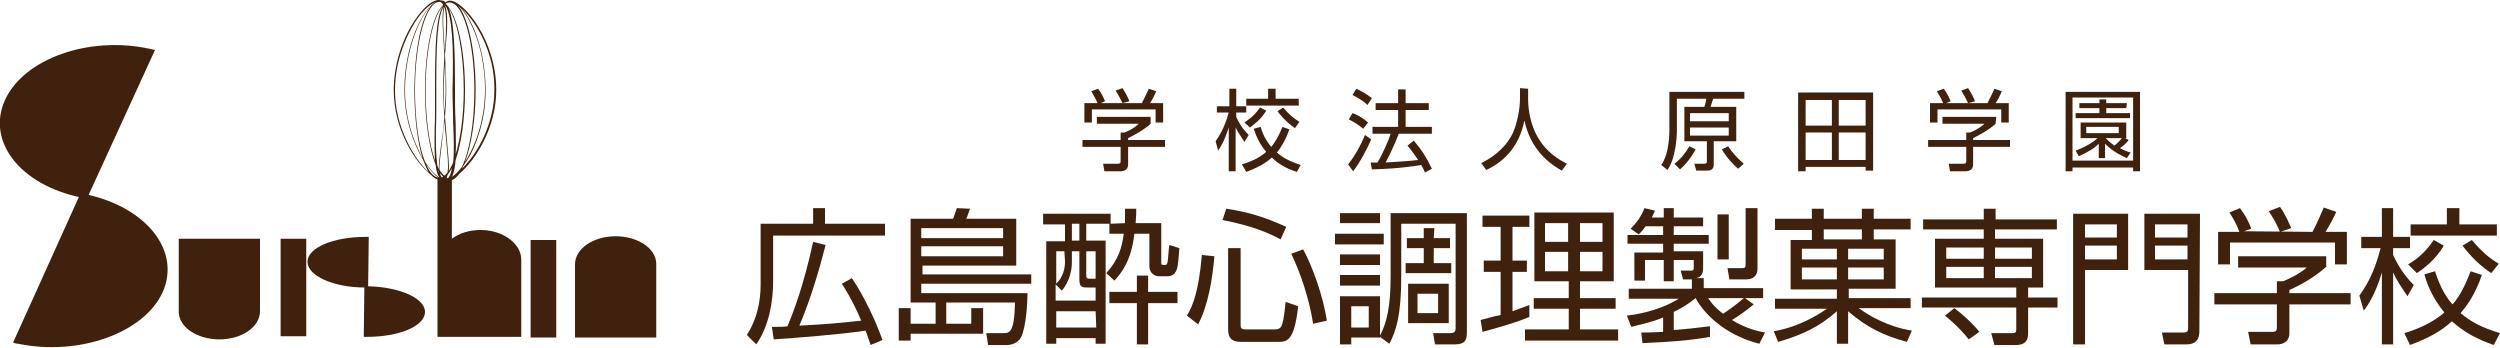 <?xml version="1.0" encoding="utf-8"?>
<!-- Generator: Adobe Illustrator 24.0.2, SVG Export Plug-In . SVG Version: 6.00 Build 0)  -->
<svg version="1.1" id="レイヤー_1" xmlns="http://www.w3.org/2000/svg" xmlns:xlink="http://www.w3.org/1999/xlink" x="0px"
	 y="0px" viewBox="0 0 400 55.6" style="enable-background:new 0 0 400 55.6;" xml:space="preserve">
<style type="text/css">
	.st0{fill:#40210D;}
</style>
<g>
	<g>
		<g>
			<path class="st0" d="M130.1,35.8v-2.5h1.9v2.5h9.6v1.9h-17.9V45c0,3.1-0.6,7.1-2.7,10.1l-1.5-1.5c1.6-2.5,2.2-5.3,2.2-8.1v-9.7
				H130.1z M136.3,44.5c1.9,2.8,3.8,6.8,4.9,9.9l-1.9,0.8c-0.3-0.8-0.5-1.5-0.8-2.3c-3.9,0.6-11.6,1.2-14.7,1.4l-0.3-2
				c1.4,0,2,0,2.5-0.1c1-2.4,2.6-6.6,4.1-13.5l2,0.5c-1.1,4.3-2.5,8.9-4.2,12.9c3.9-0.2,6.4-0.4,9.9-0.8c-0.8-1.8-1.5-3.4-3.1-5.9
				L136.3,44.5z"/>
			<path class="st0" d="M165,45.4h-17.6v1.5h17c0,1.4-0.2,5.3-1,7c-0.5,1-1.6,1.3-2.3,1.3h-3l-0.3-1.9h2.7c1,0,1.8,0,1.9-4.9h-11
				v3.4h4v-2.5h1.9v4.1h-11.6v1.1h-1.9v-5.2h1.9v2.5h4v-3.4h-4V35h6.8c0.2-0.5,0.4-1.2,0.6-1.7l2.1,0.1c-0.2,0.5-0.4,1.2-0.6,1.6h8
				v7.5h-15v1.4H165V45.4z M160.5,36.5h-13.1v1.6h13.1V36.5z M160.5,39.4h-13.1V41h13.1V39.4z"/>
			<path class="st0" d="M180,35.7c0-0.7,0-1.3,0-2.3h1.8c0,0.7,0,1.2-0.1,2.3h4.1V42c0,0.4,0.1,0.4,0.6,0.4c0.2,0,0.3-0.1,0.4-0.4
				c0.1-0.4,0.2-2.5,0.3-2.8l1.6,0.5c-0.2,3.1-0.4,3.5-0.6,3.8c-0.2,0.4-0.7,0.7-1.2,0.7h-1.5c-0.5,0-1.5-0.4-1.5-1.6v-5.2h-2.4
				c-0.5,4.3-2,6.2-3.2,7.5l-1.3-1.2c2-2.2,2.5-4.1,2.8-6.3h-2.3v-1.6h-3.7v2.7h3.1V55h-1.6v-0.9H169V55h-1.6V38.6h3v-2.7h-3.5v-1.7
				h10.8v1.6L180,35.7L180,35.7z M172.7,40.2h-1.2V42c0,0.9-0.2,2.8-1.6,4.5l-1-1v2.6h6.4V46H174c-0.7,0-1.3,0-1.3-1.2V40.2z
				 M170.3,40.2H169v5.2c1.1-1.1,1.4-2.4,1.4-3.6L170.3,40.2L170.3,40.2z M175.3,49.8H169v2.6h6.4L175.3,49.8L175.3,49.8z
				 M172.7,35.8h-1.2v2.7h1.2V35.8z M175.3,40.2h-1.5V44c0,0.3,0,0.6,0.5,0.6h1V40.2z M188.4,48.5h-4.7v6.6h-1.8v-6.6h-4.4v-1.8h4.4
				v-2.6h1.8v2.6h4.7V48.5z"/>
			<path class="st0" d="M189.9,50.5c1-1.6,1.9-4,2.4-9.7l2,0.2c-0.3,3.6-1,7.9-2.6,10.9L189.9,50.5z M204.9,38.3
				c-1.7-0.9-4.2-2.1-9.3-3.1l0.6-1.8c3.4,0.5,6.1,1.3,9.6,2.9L204.9,38.3z M198.5,39.6V52c0,0.3,0,0.7,0.7,0.7h4.8
				c0.8,0,1-0.4,1.1-0.7c0.3-0.7,0.5-2.7,0.6-3.7l2,0.7c-0.6,5.6-1.8,5.7-3.2,5.7h-5.9c-1.3,0-2.1-0.4-2.1-2v-13h2V39.6z
				 M210.1,51.8c-0.6-3.9-2-8.1-3.5-11.2l1.9-0.7c1.5,2.7,3.2,7.5,3.8,11.4L210.1,51.8z"/>
			<path class="st0" d="M221.4,37.4v1.7h-7.8v-1.7H221.4z M222.4,34.1h12.3v19.1c0,1.2-0.3,1.9-1.9,1.9h-3.2l-0.3-1.8h2.8
				c0.7,0,0.8-0.4,0.8-0.8V35.8h-8.7v8.4c0,6.2-0.8,8.7-1.9,10.8l-1.5-1.1V54h-4.6v1.1h-1.8v-7.7h6.4v6.3c1.1-2.1,1.7-4.7,1.7-9.5
				V34.1H222.4z M220.8,34.1v1.6h-6.4v-1.6H220.8z M220.8,40.7v1.7h-6.4v-1.7H220.8z M220.8,44v1.7h-6.4V44H220.8z M219,49h-2.8v3.4
				h2.8V49z M229.4,38.1h2.6v1.6h-2.6v2.4h2.8v1.6h-7.3v-1.6h2.9v-2.4h-2.7v-1.6h2.7v-1.6h1.7L229.4,38.1L229.4,38.1z M231.8,45.4
				v6.3h-6.5v-6.3H231.8z M230.1,47h-3.3v3.1h3.3V47z"/>
			<path class="st0" d="M244.7,50.7c-2.3,1-5.7,1.9-7.5,2.4l-0.3-1.9c0.8-0.2,2.1-0.6,3.2-0.8v-6.9h-2.7v-1.8h2.7v-5.4h-2.9v-1.8
				h7.5v1.8H242v5.4h2.3v1.8H242v6.3c1.1-0.4,1.9-0.7,2.7-1V50.7z M258.2,34v11h-5.4v2.7h5.7v1.7h-5.7v3.3h6.1v1.8H244v-1.8h7v-3.3
				h-5.6v-1.7h5.6V45h-5.5V34H258.2z M250.9,35.7h-3.7v3h3.7V35.7z M250.9,40.3h-3.7v3.1h3.7V40.3z M256.4,35.7h-3.6v3h3.6V35.7z
				 M256.4,40.3h-3.6v3.1h3.6V40.3z"/>
			<path class="st0" d="M273.6,53.9c-3.4,0.6-6.4,0.8-10.8,1l-0.2-1.7c0.9,0,1.8,0,3.5-0.1v-2.3c-2.2,0.9-4.1,1.2-5.1,1.5l-0.7-1.8
				c0.9-0.1,4.9-0.6,8.3-2.7h-8v-1.6h10.1v-1.5h-1.4l-0.4-1.4h1.7c0.3,0,0.4-0.1,0.4-0.4v-1.3h-3.2V45h-1.6v-3.4h-3v3.3h-1.7v-4.5
				h4.6V39h-5.7v-1.4h5.7v-1.4h-2.8c-0.5,0.7-0.8,1-1.1,1.3l-1.3-0.9c0.8-0.8,1.7-1.9,2.2-3.3l1.7,0.4c-0.2,0.4-0.3,0.7-0.5,1.1h1.9
				v-1.5h1.6v1.5h4.7v1.4h-4.7v1.4h5.6V39h-5.6v1.2h4.7v2.7c0,1.3-0.7,1.5-1.1,1.6h1.2v1.6h9.5v1.6h-2.9l1.4,1
				c-1.1,0.9-2.3,1.8-3.5,2.5c2.3,1.4,4.2,1.8,5.3,2l-0.9,1.8c-5.9-1.5-9.1-5.2-10.2-7.3c-0.8,0.6-1.6,1.3-3.5,2.2v2.9
				c1.6-0.1,4.2-0.4,5.8-0.6V53.9z M273.3,47.7c0.3,0.4,0.8,1.3,2.4,2.5c0.9-0.6,2.3-1.6,3.3-2.5H273.3z M276.6,34.3v7.2h-1.8v-7.2
				H276.6z M281.2,33.3V43c0,1.2-0.8,1.7-1.8,1.7h-2.7l-0.3-1.8h2.3c0.5,0,0.6-0.1,0.6-0.6v-9C279.3,33.3,281.2,33.3,281.2,33.3z"/>
			<path class="st0" d="M303.3,38.3v7.9h-7.5v1.5h9.9v1.6h-8.3c1.6,1.2,4.7,3,8.5,3.6l-0.8,1.8c-3.7-1-6.4-2.3-9.4-4.9V55h-1.8v-5.2
				c-2.8,2.5-5.6,3.8-9.4,4.9l-0.7-1.7c4.1-0.7,7.2-2.7,8.5-3.6H284v-1.6h9.9v-1.5h-7.4v-7.9h3.4v-1.6H284V35h5.9v-1.6h1.9V35h6.1
				v-1.6h1.9V35h5.9v1.7h-5.9v1.6H303.3z M293.9,39.8h-5.6v1.7h5.6V39.8z M293.9,42.8h-5.6v1.9h5.6V42.8z M297.9,38.3v-1.6h-6.1v1.6
				H297.9z M301.4,39.8h-5.7v1.7h5.7V39.8z M301.4,42.8h-5.7v1.9h5.7V42.8z"/>
			<path class="st0" d="M329,36.7h-9.8v1.5h7.7V46h-2.4v1.6h4.7v1.6h-4.7v4.2c0,1.5-1,1.8-1.9,1.8h-3.5l-0.5-1.9h3.4
				c0.3,0,0.6,0,0.6-0.6v-3.5h-15.1v-1.6h15.1V46h-13v-7.8h7.8v-1.5h-9.7v-1.6h9.7v-1.7h1.9v1.7h9.8v1.6H329z M315,54.3
				c-1.5-1.9-3.2-3.3-3.8-3.8l1.5-1.2c1.2,0.9,3,2.5,4,3.8L315,54.3z M317.4,39.6h-6v1.8h6V39.6z M317.4,42.7h-6v1.8h6V42.7z
				 M325.1,39.6h-5.9v1.8h5.9V39.6z M325.1,42.7h-5.9v1.8h5.9V42.7z"/>
			<path class="st0" d="M340.5,34.2v9h-6.9v11.9h-1.9V34.2H340.5z M333.6,35.9V38h5.1v-2.1H333.6z M333.6,39.3v2.2h5.1v-2.2H333.6z
				 M351.9,53c0,2-1.4,2.1-2.1,2.1h-3.5l-0.4-1.9h3.4c0.7,0,0.8-0.2,0.8-0.8v-9.2h-7v-9h8.9L351.9,53L351.9,53z M344.8,35.9V38h5.2
				v-2.1H344.8z M344.8,39.3v2.2h5.2v-2.2H344.8z"/>
			<path class="st0" d="M372.3,42.6c-1.9,1.7-4,2.9-6,3.8v0.5h9.8v1.8h-9.8v4.6c0,1.5-1.2,1.8-1.9,1.8h-4.3l-0.4-2h3.8
				c0.7,0,0.8-0.2,0.8-0.7v-3.7h-10v-1.8h10V45h1c0.5-0.2,2.4-1,3.8-2.2h-11V41h14.1v1.6H372.3z M370,37.1c0.7-1.3,1.6-3.4,1.8-3.9
				l2,0.7c-0.5,1.1-1.1,2.2-1.7,3.2h3.4v5.2h-1.9v-3.5h-16.8v3.5h-1.9v-5.2h3.4c-0.5-1.4-1.2-2.5-1.6-3.1l1.7-0.7
				c0.9,1.2,1.5,2.4,1.8,3.3L359,37L370,37.1L370,37.1z M364.8,37.1c-0.4-1-1.1-2.3-1.8-3.3l1.8-0.7c1,1.4,1.6,3,1.8,3.4L364.8,37.1
				z"/>
			<path class="st0" d="M385.2,47.4c-1.2-1.8-1.7-2.5-2.3-3.8v11.5h-1.8V43.6c-1.1,3.6-2.2,5.2-2.9,6.1l-0.7-2.4
				c0.7-1,2.3-3.2,3.4-7.6h-3.1v-1.8h3.3v-4.6h1.8v4.6h2.7v1.8h-2.7v1.1c1.2,2.6,2.6,4.1,3.3,4.8L385.2,47.4z M384.7,53.3
				c3.3-1,5.1-2.2,6.4-3.3c-1.9-2.3-2.8-4.6-3.2-6.1l1.7-0.5c0.9,2.8,1.9,4.3,2.8,5.3c0.9-1,1.8-2.4,2.9-5.3l1.8,0.6
				c-1.1,3.2-2.4,4.9-3.4,6.1c1.5,1.3,3.3,2.3,6.3,3.2l-1,1.9c-2.6-0.9-4.7-2-6.7-3.8c-1.6,1.5-3.7,2.7-6.7,3.8L384.7,53.3z
				 M385.3,42.3c0.7-0.4,2.5-1.5,4.1-3.9l1.6,0.9c-1.3,2.3-3.4,3.8-4.3,4.4L385.3,42.3z M393.5,33.3v2.6h6v1.8h-13.8v-1.8h5.8v-2.6
				H393.5z M398.6,43.7c-2.6-1.7-4.2-3.9-4.6-4.4l1.5-0.9c1.6,1.9,2.8,2.9,4.3,3.8L398.6,43.7z"/>
		</g>
		<g>
			<path class="st0" d="M184.1,19.8c-1.1,1-2.4,1.7-3.6,2.3v0.3h5.9v1.1h-5.9v2.8c0,0.9-0.7,1.1-1.2,1.1h-2.6l-0.2-1.2h2.3
				c0.4,0,0.5-0.1,0.5-0.4v-2.3h-6.1v-1.1h6.1v-1.2h0.6c0.3-0.1,1.5-0.6,2.3-1.4h-6.7v-1.1h8.6L184.1,19.8L184.1,19.8z M182.7,16.5
				c0.4-0.8,1-2,1.1-2.3l1.2,0.4c-0.3,0.7-0.6,1.3-1,1.9h2.1v3.1h-1.2v-2.1h-10.2v2.1h-1.2v-3.1h2.1c-0.3-0.8-0.8-1.5-1-1.9l1.1-0.4
				c0.6,0.8,0.9,1.5,1.1,2l-0.7,0.3H182.7z M179.6,16.5c-0.3-0.6-0.7-1.4-1.1-2l1.1-0.4c0.6,0.9,1,1.8,1.1,2.1L179.6,16.5z"/>
			<path class="st0" d="M199.1,22.7c-0.7-1.1-1-1.5-1.4-2.3v7h-1.1v-7c-0.7,2.2-1.3,3.1-1.7,3.7l-0.4-1.5c0.4-0.6,1.4-2,2.1-4.6
				h-1.9v-1h2v-2.8h1.1V17h1.6v1h-1.6v0.7c0.7,1.6,1.6,2.5,2,2.9L199.1,22.7z M198.7,26.3c2-0.6,3.1-1.3,3.9-2
				c-1.2-1.4-1.7-2.8-2-3.7l1.1-0.3c0.5,1.7,1.2,2.6,1.7,3.2c0.5-0.6,1.1-1.5,1.8-3.2l1.1,0.4c-0.7,1.9-1.4,3-2,3.7
				c0.9,0.8,2,1.4,3.8,2l-0.6,1.1c-1.6-0.5-2.9-1.2-4-2.3c-1,0.9-2.2,1.6-4.1,2.3L198.7,26.3z M199.1,19.6c0.4-0.3,1.5-0.9,2.5-2.4
				l1,0.5c-0.8,1.4-2.1,2.3-2.6,2.7L199.1,19.6z M204.1,14.2v1.6h3.7v1.1h-8.4v-1.1h3.5v-1.6C202.9,14.2,204.1,14.2,204.1,14.2z
				 M207.2,20.5c-1.5-1-2.5-2.3-2.8-2.7l0.9-0.6c1,1.2,1.7,1.7,2.6,2.3L207.2,20.5z"/>
			<path class="st0" d="M215.7,26.3c1.1-1.4,2-3,2.7-4.7l1,0.7c-0.6,1.4-1.8,3.7-2.9,5.1L215.7,26.3z M218.1,20.6
				c-0.7-0.6-1.3-1-2.3-1.5l0.6-1c0.9,0.3,1.8,0.9,2.5,1.5L218.1,20.6z M218.8,16.8c-0.7-0.7-1.8-1.3-2.4-1.6l0.6-1
				c0.7,0.3,1.6,0.8,2.5,1.5L218.8,16.8z M226.2,22.5c1.2,1.4,2,2.6,2.9,4.5l-1.1,0.6c-0.2-0.4-0.3-0.7-0.6-1.2
				c-0.7,0.1-3.4,0.6-7.9,0.7l-0.2-1.1h1.1c0.9-1.5,1.8-3.6,2.1-4.6h-2.9v-1.1h4.1v-2.7h-3.6v-1.1h3.6v-2.2h1.2v2.2h3.7v1.1h-3.7
				v2.7h4.2v1.1h-5.3c-0.6,1.6-1.6,3.7-2.1,4.6c1.4-0.1,3.6-0.2,5.2-0.4c0,0-0.9-1.4-1.7-2.3L226.2,22.5z"/>
			<path class="st0" d="M244.5,14.2v1.7c0,1.9,0.5,4.2,1.4,5.8c0.9,1.7,2.4,3.3,4.8,4.5l-0.8,1.1c-4-2.2-5.4-5.4-6-8
				c-0.8,4-3.1,6.5-6.1,7.9l-0.8-1.1c2.6-1.3,4.2-3,5.1-4.9c1-2.4,1.1-4.9,1.1-5.4v-1.7L244.5,14.2L244.5,14.2z"/>
			<path class="st0" d="M278.9,15.8h-4.8c-0.3,0.9-0.3,1-0.4,1.3h4.1v5.5h-3.6v3.6c0,0.7-0.2,1.1-1.1,1.1h-1.7l-0.3-1.1h1.6
				c0.4,0,0.4-0.2,0.4-0.5v-3.1h-3.6v-5.5h3.2c0.1-0.4,0.3-0.9,0.3-1.3h-4.7v5c0,0.3,0,1.9-0.4,3.6c-0.2,1-0.5,1.9-1.1,2.8l-1-0.8
				c0.5-0.7,0.8-1.6,1-2.5c0.2-1,0.3-2.1,0.3-3.1v-6.1h12v1.1H278.9z M267.9,26.2c1-0.7,1.9-1.9,2.4-2.8l1,0.5
				c-0.2,0.4-1.1,2-2.5,3.2L267.9,26.2z M276.6,18.1h-6.2v1.3h6.2V18.1z M276.6,20.4h-6.2v1.3h6.2V20.4z M278.1,27
				c-0.6-0.5-1.8-1.7-2.6-3.1l1-0.5c0.8,1.2,1.4,1.8,2.5,2.8L278.1,27z"/>
			<path class="st0" d="M298.5,27.4v-0.7h-9.6v0.7h-1.2V14.8h12v12.5h-1.2V27.4z M293.1,16h-4.2v4.1h4.2V16z M293.1,21.2h-4.2v4.4
				h4.2V21.2z M298.5,16h-4.3v4.1h4.3V16z M298.5,25.6v-4.4h-4.3v4.4H298.5z"/>
			<path class="st0" d="M319.3,19.8c-1.1,1-2.4,1.7-3.6,2.3v0.3h5.9v1.1h-5.9v2.8c0,0.9-0.7,1.1-1.2,1.1H312l-0.2-1.2h2.3
				c0.4,0,0.5-0.1,0.5-0.4v-2.3h-6.1v-1.1h6.1v-1.2h0.6c0.3-0.1,1.5-0.6,2.3-1.4h-6.7v-1.1h8.6L319.3,19.8L319.3,19.8z M318,16.5
				c0.4-0.8,1-2,1.1-2.3l1.2,0.4c-0.3,0.7-0.6,1.3-1,1.9h2.1v3.1h-1.2v-2.1H310v2.1h-1.2v-3.1h2.1c-0.3-0.8-0.8-1.5-1-1.9l1.1-0.4
				c0.6,0.8,0.9,1.5,1.1,2l-0.7,0.3H318z M314.9,16.5c-0.3-0.6-0.7-1.4-1.1-2l1.1-0.4c0.6,0.9,1,1.8,1.1,2.1L314.9,16.5z"/>
			<path class="st0" d="M342.4,27.4h-1.1v-0.6h-9.7v0.6h-1.1V14.7h11.9L342.4,27.4L342.4,27.4z M341.3,15.6h-9.7v10.1h9.7V15.6z
				 M340.6,22.4c-0.4,0.5-0.7,0.8-1.4,1.3c0.7,0.4,1.3,0.6,1.7,0.7l-0.6,0.9c-0.7-0.3-2.2-1-3.5-2.3v2.3h-1V23
				c-0.8,0.8-1.5,1.2-3.2,2l-0.5-0.9c1.9-0.7,3.1-1.6,3.5-2h-2.7v-2.5h7.3v2.5H340L340.6,22.4z M340.2,17.3H337v0.8h3.8v0.8h-8.7
				v-0.8h3.8v-0.8h-3.2v-0.8h3.2v-0.6h1.1v0.6h3.3L340.2,17.3L340.2,17.3z M339,20.3h-5.2v1h5.2V20.3z M336.9,22.1
				c0.6,0.6,1.1,1,1.4,1.2c0.4-0.3,0.9-0.8,1.2-1.2H336.9z"/>
		</g>
	</g>
	<g>
		<g>
			<path class="st0" d="M13.9,31.8L24.8,8c-0.3-0.1-0.6-0.1-0.9-0.2C14.2,5.7,3.8,9.4,0.8,16S3.2,29.6,13,31.6
				C13.3,31.7,13.6,31.8,13.9,31.8z"/>
			<path class="st0" d="M13.8,31.1c-0.3-0.1-0.6-0.1-0.9-0.2L2.1,54.8C2.3,54.9,2.6,55,2.9,55c9.7,2,20.1-1.7,23.1-8.2
				C29,40.2,23.5,33.2,13.8,31.1z"/>
		</g>
		<g>
			<path class="st0" d="M59,37.9c-0.2,0-0.3,0-0.5,0c-5.1,0-9.3,1.7-9.3,4c0,2.2,4.1,4.1,9.2,4.1c0.2,0,0.3,0,0.5,0L59,37.9z"/>
			<path class="st0" d="M58.8,45.8c-0.2,0-0.3,0-0.5,0l-0.1,8.1c0.2,0,0.3,0,0.5,0c5.1,0,9.3-1.7,9.3-4C68,47.7,63.9,45.9,58.8,45.8
				z"/>
		</g>
		<path class="st0" d="M41.6,49.6V38.2h-13v11.5c0,0,0,0,0,0.1s0,0,0,0.1V50l0,0c0.1,2.4,3,4.3,6.5,4.3c3.6,0,6.5-2,6.5-4.5
			C41.6,49.7,41.6,49.6,41.6,49.6z"/>
		<path class="st0" d="M92,42.6V54h13V42.4c0,0,0,0,0-0.1c0,0,0,0,0-0.1v-0.1l0,0c-0.1-2.4-3-4.3-6.5-4.3c-3.6,0-6.5,2-6.5,4.5
			C92,42.4,92,42.5,92,42.6z"/>
		<rect x="44.9" y="38.2" class="st0" width="4.1" height="15.6"/>
		<rect x="84.9" y="38.4" class="st0" width="4.1" height="15.6"/>
		<path class="st0" d="M76.9,36.8c-1.8,0-3.4,0.5-4.6,1.4v-9.4c0.4-0.1,0.8-0.5,1.2-1c2.6-2.2,5.9-7.4,5.9-13.4
			c0-8.1-5.3-14.3-7.4-14.3c-0.3,0-0.5,0.1-0.7,0.3c0,0,0,0,0,0c0,0,0,0,0,0c-0.2-0.2-0.3-0.3-0.5-0.3C70.6,0.1,70.4,0,70.2,0
			C67.8,0,63,6.7,63,14.4c0,6.3,3.4,11.6,6,13.6c0.3,0.4,0.7,0.6,1,0.7v25.2h0.4h1.9h11.1V41.7c0,0,0,0,0-0.1c0,0,0,0,0-0.1v-0.1
			C83.3,38.9,80.4,36.8,76.9,36.8z M75.6,4.4c0.8,1.7,2,5.2,2,10c0,4.7-1.5,8.9-3.2,11.5c1-2.6,1.7-6.8,1.7-11.4
			c0-6.4-1.2-11.7-2.8-13.6C74.1,1.6,74.9,2.8,75.6,4.4z M75.9,14.4c0,5.3-0.8,9.9-2,12.3c-0.5,0.7-1.1,1.3-1.6,1.6
			c0.3-0.5,0.5-1.5,0.6-2.7c0.9-2.6,1.5-6.6,1.5-11.1c0-6.5-1.2-11.9-2.9-13.7c-0.1-0.1-0.1-0.1-0.2-0.2c0,0,0,0,0,0
			c0.1-0.1,0.1-0.1,0.2-0.1c0.1-0.1,0.3-0.1,0.4-0.1C74.1,0.3,75.9,6.7,75.9,14.4z M70.7,22.9c0.1-1.1,0.3-2.3,0.4-3.5
			c0.1,1.2,0.2,2.3,0.3,3.2c0.2,2.2,0.4,3.9,0.2,5c-0.2,0.2-0.3,0.4-0.5,0.5c-0.3-0.2-0.6-0.6-0.8-1C70.3,26.2,70.5,24.7,70.7,22.9z
			 M71.4,28.3c0,0,0.1-0.1,0.1-0.1C71.5,28.2,71.5,28.3,71.4,28.3C71.4,28.3,71.4,28.3,71.4,28.3z M70.9,28.3
			c-0.1,0-0.1,0.1-0.2,0.1h0c-0.1-0.1-0.1-0.2-0.2-0.3c0-0.1-0.1-0.3-0.1-0.4C70.6,27.9,70.7,28.1,70.9,28.3z M71.5,28.4
			C71.5,28.4,71.5,28.4,71.5,28.4c0-0.1,0.1-0.3,0.1-0.4c0.2-0.3,0.5-0.7,0.7-1.1c-0.1,0.7-0.3,1.3-0.6,1.6H71.5z M71.8,27.4
			c0.1-1.1-0.1-2.9-0.3-5c-0.1-1.1-0.2-2.3-0.3-3.7c0.1-1.4,0.2-2.8,0.2-4.3c0-2-0.1-3.9-0.2-5.6c0-0.4,0.1-0.8,0.1-1.2
			c0.3-3.1,0.4-5.5-0.1-6.8c0,0,0,0,0,0c1.2,1.6,1.4,7,1.2,13.5c0,1.9,0.1,3.6,0.1,5.2c0.1,2.6,0.2,4.8,0,6.5
			C72.3,26.5,72,27,71.8,27.4z M71.1,18c-0.1-1.2-0.1-2.4-0.1-3.6c0-1.5,0.1-2.9,0.2-4.3c0.1,1.4,0.1,2.8,0.1,4.3
			C71.3,15.7,71.2,16.9,71.1,18z M71.1,7.2c-0.2-2.8-0.3-4.9,0-6.1c0.4,1.2,0.3,3.6,0.1,6.7c0,0.1,0,0.2,0,0.3
			C71.1,7.8,71.1,7.5,71.1,7.2z M72.9,19.6c-0.1-1.6-0.1-3.4-0.1-5.2c0-6.1-0.1-10.9-1-13.1c1.4,2.1,2.4,7.2,2.4,13.1
			c0,4.1-0.5,7.7-1.3,10.3C73,23.3,72.9,21.6,72.9,19.6z M69.6,25.7c-0.9-2.6-1.5-6.6-1.5-11.3c0-6.4,1.2-11.8,2.8-13.5
			c-1.2,1.8-1.3,6.9-1.3,13.6c0,1.5,0,2.9,0,4.3C69.5,21.5,69.5,23.9,69.6,25.7z M69.8,18.7c0-1.3,0-2.8,0-4.3C69.8,8,69.9,2.8,71,1
			c-0.3,1.1-0.2,3.3,0,6.2c0,0.6,0.1,1.2,0.1,1.8c-0.1,1.7-0.2,3.6-0.2,5.6c0,1.4,0.1,2.9,0.2,4.2c-0.1,1.5-0.3,2.9-0.5,4.1
			c-0.2,1.7-0.4,3.1-0.4,4.1c-0.1-0.1-0.1-0.3-0.2-0.4C69.7,24.8,69.7,22,69.8,18.7z M70.2,27.4c0,0.1,0,0.1,0,0.2
			c0-0.1-0.1-0.2-0.1-0.3C70.2,27.4,70.2,27.4,70.2,27.4z M66.4,14.4c0-7.8,1.8-14.1,3.9-14.1c0.1,0,0.2,0,0.3,0.1
			c0.1,0.1,0.1,0.1,0.2,0.2c0,0,0.1,0.1,0.1,0.2C69.2,2.4,68,7.9,68,14.5c0,5,0.7,9.3,1.7,11.9c0.1,0.9,0.3,1.6,0.6,2h0
			c-0.7-0.4-1.5-1.3-2.3-2.5C67,23.4,66.4,19.2,66.4,14.4z M67.6,25.3c-0.1-0.2-0.3-0.5-0.4-0.8c-0.9-1.8-2.4-5.4-2.4-10.1
			c0-6.2,2.3-11.7,4.2-13.5c-1.6,1.9-2.7,7.2-2.7,13.6C66.3,18.8,66.8,22.7,67.6,25.3z M70.1,28.4H70v0c-0.7-0.2-1.3-0.9-1.8-2.1
			C68.9,27.3,69.5,28,70.1,28.4z M79.1,14.4c0,5.4-2.7,10.2-5.2,12.6c0.1-0.1,0.1-0.3,0.2-0.4c0.4-0.6,0.8-1.2,1.2-1.9
			c0.9-1.8,2.4-5.4,2.4-10.2c0-6-1.9-11.1-3.9-13.2C76.1,3.3,79.2,8.4,79.1,14.4z M63.2,14.5c0-4.7,1.7-8.3,2.7-10.1
			c1.2-2.2,2.8-3.8,3.9-4.1c-2.2,1-5.1,7-5.1,14.1c0,4.5,1.4,8.5,3,11.2c0.3,0.8,0.6,1.5,0.9,2C66.2,25.3,63.2,20.3,63.2,14.5z"/>
	</g>
</g>
</svg>
